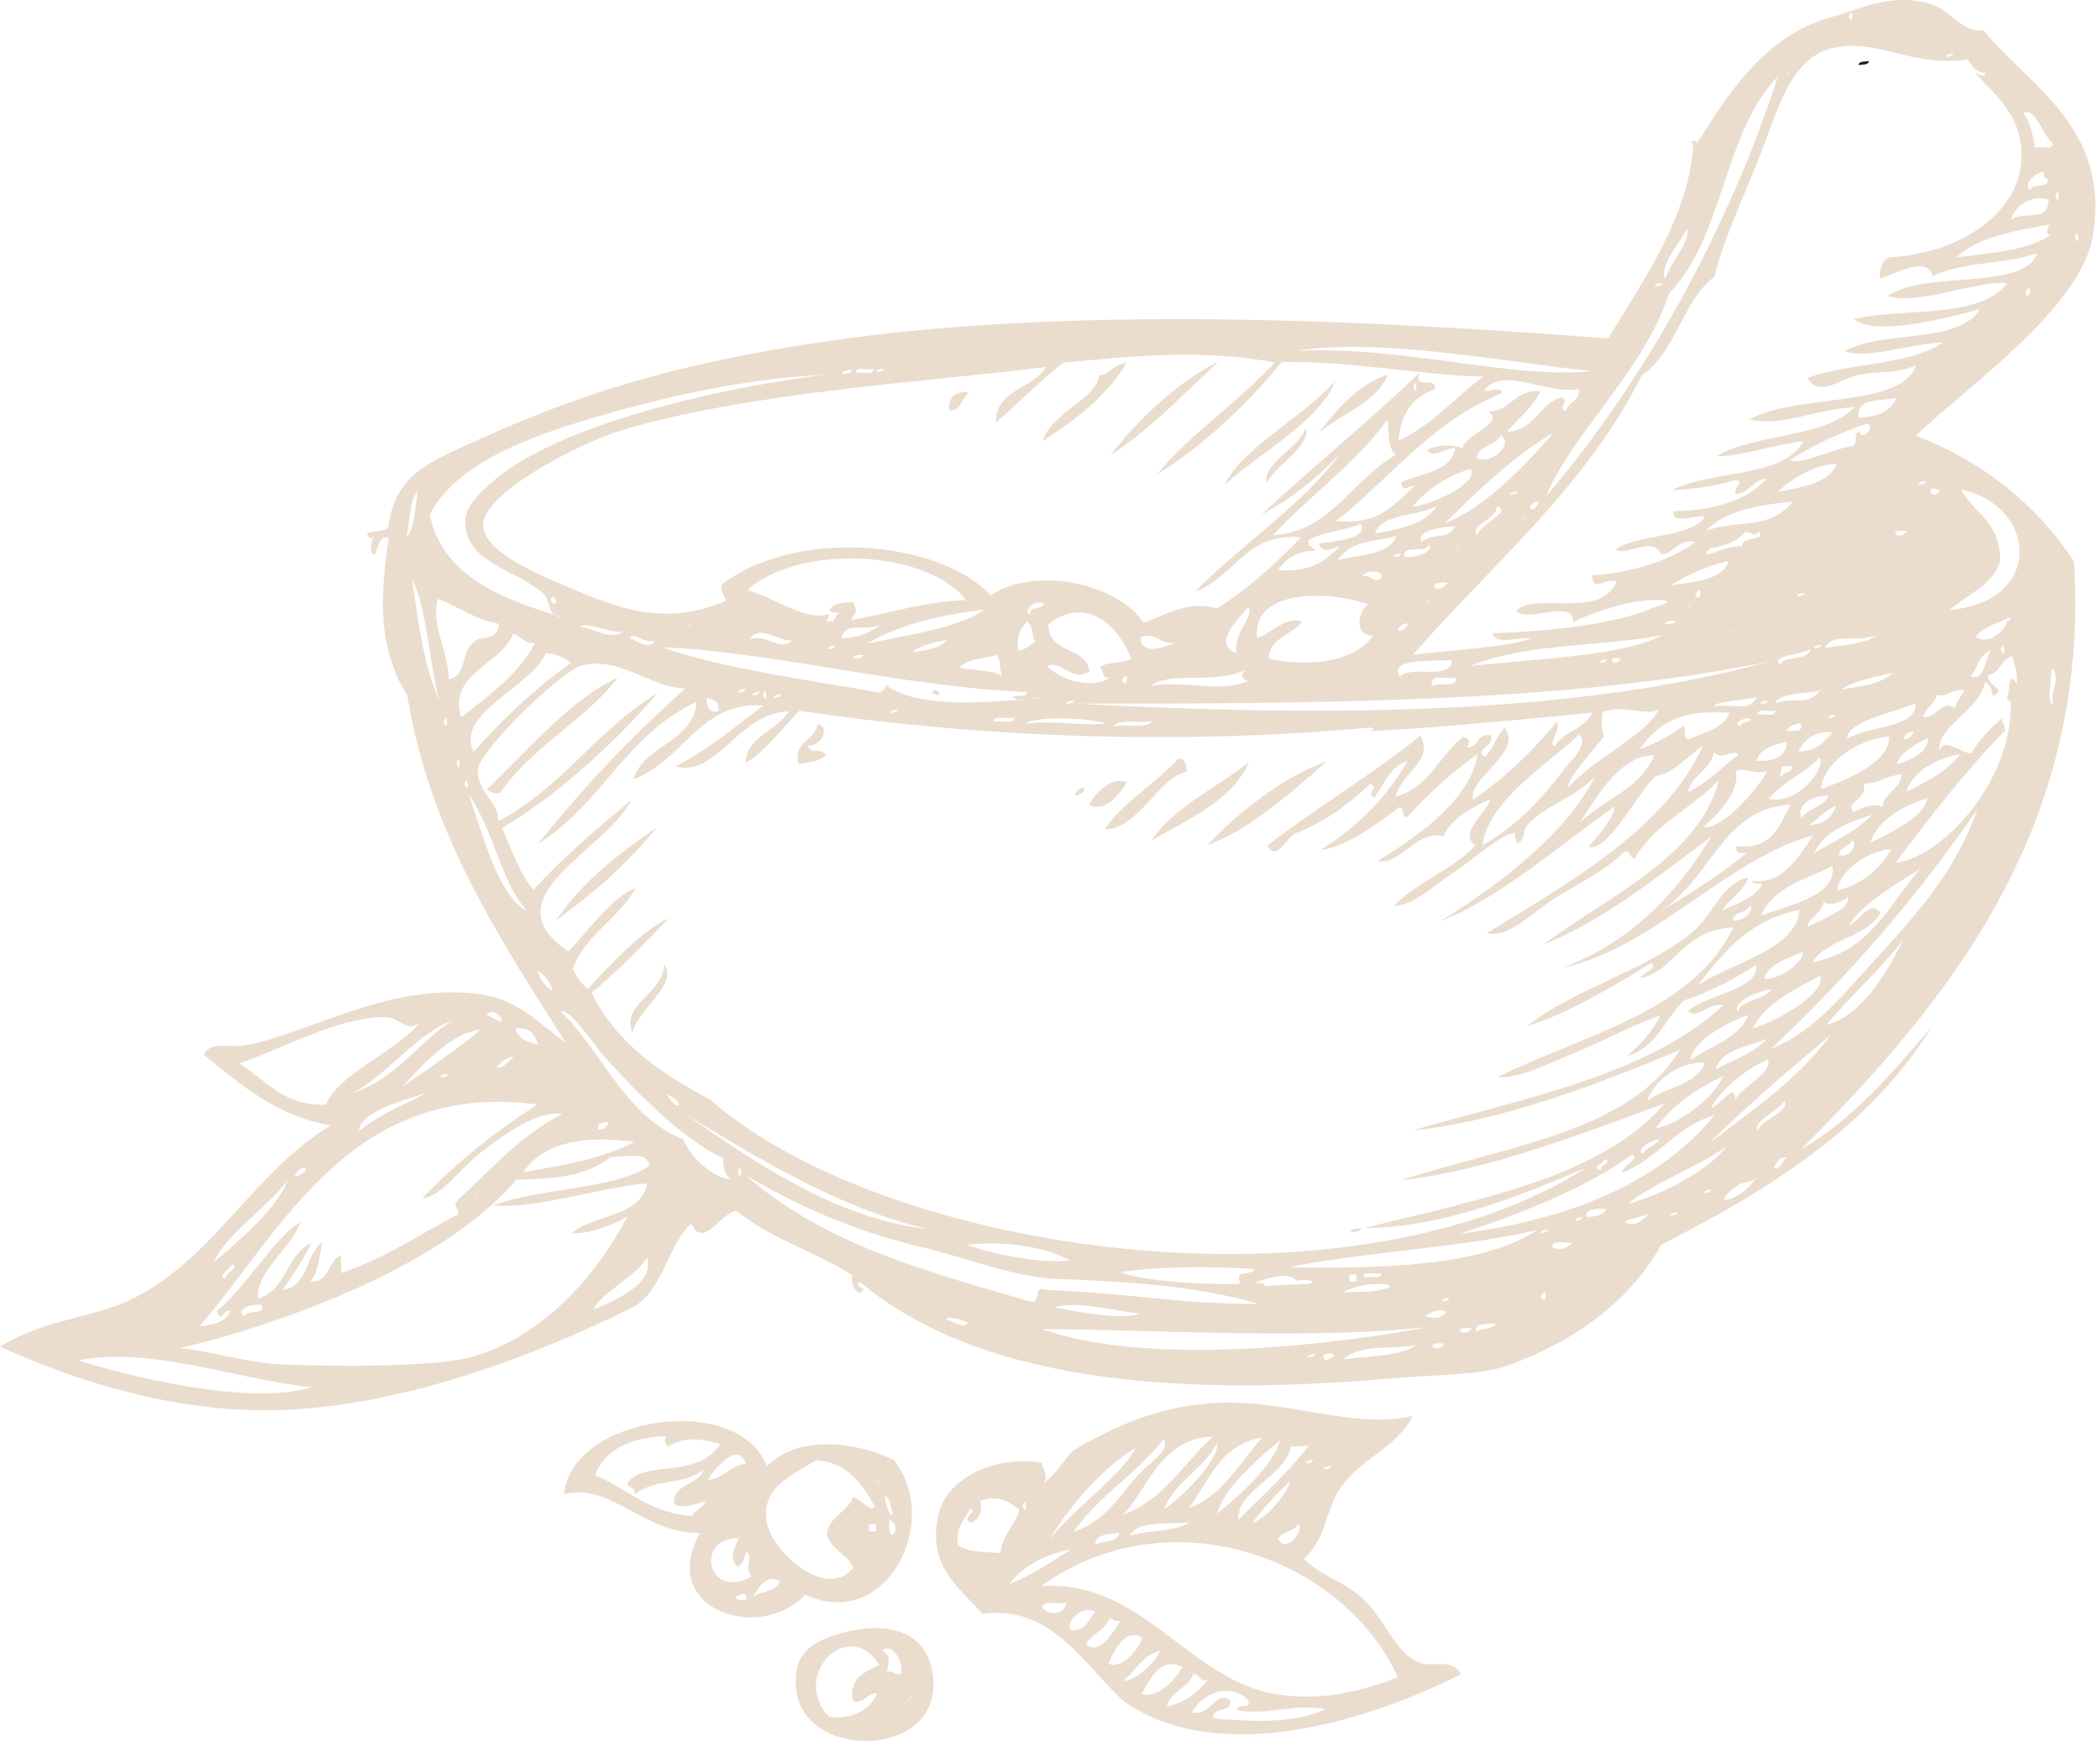 <?xml version="1.0" encoding="UTF-8"?> <svg xmlns="http://www.w3.org/2000/svg" width="119" height="99" viewBox="0 0 119 99" fill="none"> <path fill-rule="evenodd" clip-rule="evenodd" d="M105.316 3.688C105.336 3.453 105.671 3.503 105.904 3.459C105.883 3.695 105.549 3.645 105.316 3.688Z" fill="#2C1C15"></path> <path fill-rule="evenodd" clip-rule="evenodd" d="M113.325 8.072C113.463 8.195 113.237 7.993 113.325 8.072Z" fill="#EADDCE"></path> <path fill-rule="evenodd" clip-rule="evenodd" d="M69.036 20.507C67.059 22.329 65.233 24.291 62.916 25.807C64.487 23.741 66.96 21.48 69.036 20.507Z" fill="#EADDCE"></path> <path fill-rule="evenodd" clip-rule="evenodd" d="M54.948 22.219C54.48 22.493 54.544 23.248 53.804 23.276C53.703 22.489 54.132 22.179 54.948 22.219Z" fill="#EADDCE"></path> <path fill-rule="evenodd" clip-rule="evenodd" d="M78.656 21.216C77.941 22.913 75.932 23.44 74.635 24.615C75.741 23.271 76.792 21.876 78.656 21.216Z" fill="#EADDCE"></path> <path fill-rule="evenodd" clip-rule="evenodd" d="M75.679 21.565C74.795 23.873 71.455 25.603 69.391 27.476C70.437 25.319 73.86 23.66 75.679 21.565Z" fill="#EADDCE"></path> <path fill-rule="evenodd" clip-rule="evenodd" d="M83.557 23.363C83.692 23.485 83.468 23.281 83.557 23.363Z" fill="#EADDCE"></path> <path fill-rule="evenodd" clip-rule="evenodd" d="M71.203 27.783C71.34 27.907 71.115 27.704 71.203 27.783Z" fill="#EADDCE"></path> <path fill-rule="evenodd" clip-rule="evenodd" d="M27.545 44.776C29.856 42.616 32.323 39.599 35.007 38.407C33.108 40.872 30.1 42.333 28.352 44.935C27.94 45.04 27.817 44.825 27.545 44.776Z" fill="#EADDCE"></path> <path fill-rule="evenodd" clip-rule="evenodd" d="M52.823 39.299C52.857 39.045 53.207 39.076 53.22 39.277C53.145 39.572 53.044 39.267 52.823 39.299Z" fill="#EADDCE"></path> <path fill-rule="evenodd" clip-rule="evenodd" d="M46.321 41.028C47.091 41.167 46.535 42.341 45.784 42.252C46.064 42.868 46.365 42.26 46.811 42.799C46.457 43.112 45.884 43.228 45.237 43.277C44.951 41.941 46.215 42.008 46.321 41.028Z" fill="#EADDCE"></path> <path fill-rule="evenodd" clip-rule="evenodd" d="M113.5 39.008C113.637 39.133 113.413 38.931 113.5 39.008Z" fill="#EADDCE"></path> <path fill-rule="evenodd" clip-rule="evenodd" d="M66.784 42.98C67.139 43.011 67.256 43.303 67.223 43.757C65.683 44.008 64.476 47.053 62.596 46.988C63.707 45.393 65.499 44.416 66.784 42.98Z" fill="#EADDCE"></path> <path fill-rule="evenodd" clip-rule="evenodd" d="M70.788 43.176C69.769 45.425 67.352 46.408 65.225 47.652C66.564 45.696 68.929 44.664 70.788 43.176Z" fill="#EADDCE"></path> <path fill-rule="evenodd" clip-rule="evenodd" d="M75.179 43.155C73.228 44.883 70.709 47.088 68.432 47.888C70.196 45.992 72.872 43.931 75.179 43.155Z" fill="#EADDCE"></path> <path fill-rule="evenodd" clip-rule="evenodd" d="M73.396 43.443C73.533 43.567 73.308 43.364 73.396 43.443Z" fill="#EADDCE"></path> <path fill-rule="evenodd" clip-rule="evenodd" d="M63.857 44.328C63.479 44.993 62.637 46.059 61.728 45.633C62.033 44.901 63.049 43.993 63.857 44.328Z" fill="#EADDCE"></path> <path fill-rule="evenodd" clip-rule="evenodd" d="M61.479 44.649C61.404 44.897 61.244 45.071 60.901 45.077C60.976 44.827 61.135 44.656 61.479 44.649Z" fill="#EADDCE"></path> <path fill-rule="evenodd" clip-rule="evenodd" d="M37.236 46.88C35.384 49.109 33.832 50.449 31.515 52.16C32.963 49.989 35.049 48.387 37.236 46.88Z" fill="#EADDCE"></path> <path fill-rule="evenodd" clip-rule="evenodd" d="M37.629 54.645C38.468 55.796 36.153 57.181 35.831 58.531C35.177 56.86 37.607 56.336 37.629 54.645Z" fill="#EADDCE"></path> <path fill-rule="evenodd" clip-rule="evenodd" d="M76.535 69.837C76.553 69.603 76.891 69.652 77.123 69.608C77.1 69.843 76.767 69.795 76.535 69.837Z" fill="#EADDCE"></path> <path fill-rule="evenodd" clip-rule="evenodd" d="M49.165 73.425C49.303 73.548 49.077 73.347 49.165 73.425Z" fill="#EADDCE"></path> <path fill-rule="evenodd" clip-rule="evenodd" d="M41.653 90.577C42.689 91.069 42.357 89.844 41.653 90.577ZM42.648 90.527C43.109 90.183 43.959 90.189 44.2 89.649C43.456 89.115 42.944 90.061 42.648 90.527ZM49.935 88.559C50.072 88.681 49.847 88.48 49.935 88.559ZM48.269 87.247C48.408 87.371 48.184 87.168 48.269 87.247ZM42.587 89.333C42.133 88.843 42.712 88.195 42.317 87.947C42.129 88.223 42.167 88.699 41.76 88.773C41.281 88.32 41.664 87.572 41.879 87.172C39.261 87.152 40.156 90.776 42.587 89.333ZM49.247 86.797C49.379 86.791 49.512 86.784 49.644 86.777C49.637 86.644 49.629 86.511 49.624 86.379C49.491 86.385 49.359 86.392 49.227 86.399C49.233 86.531 49.24 86.664 49.247 86.797ZM50.411 86.139C51.256 86.52 50.229 87.805 50.411 86.139ZM50.589 85.731C50.461 85.383 50.445 84.908 50.141 84.755C50.14 85.131 50.459 86.195 50.589 85.731ZM49.703 83.979C50.336 84.493 49.128 83.4 49.703 83.979ZM48.865 83.223C49.003 83.347 48.777 83.144 48.865 83.223ZM49.573 85.383C48.847 84.084 48.036 82.877 46.245 82.756C44.793 83.671 43.24 84.233 43.421 86.096C43.592 87.845 46.828 90.793 48.351 88.839C48.008 88.027 47.08 87.863 46.856 86.919C47.005 85.913 48.025 85.693 48.348 84.845C48.743 84.916 49.393 85.771 49.573 85.383ZM40.113 83.869C41.077 83.789 41.32 83.056 42.264 82.959C41.801 81.587 40.436 83.327 40.113 83.869ZM33.711 83.595C35.543 84.369 36.819 85.764 39.219 85.909C39.392 85.559 39.859 85.475 39.975 85.072C39.58 85.173 38.523 85.641 38.183 85.164C38.212 84.049 39.597 84.16 39.884 83.28C38.668 84.225 37.239 83.731 35.961 84.677C36.001 84.281 35.673 84.295 35.533 84.1C36.316 82.692 39.535 83.888 40.808 81.835C39.568 81.488 38.749 81.437 37.823 81.988C37.729 81.707 37.567 81.661 37.792 81.391C35.689 81.453 34.287 82.152 33.711 83.595ZM43.468 83.097C45.215 81.271 48.543 81.719 50.637 82.733C53.413 86.16 50.248 92.521 45.635 90.376C43.02 93.147 37.236 91.191 39.668 86.884C36.385 86.884 34.703 84.032 31.969 84.679C32.352 80.295 41.769 78.808 43.468 83.097Z" fill="#EADDCE"></path> <path fill-rule="evenodd" clip-rule="evenodd" d="M67.537 97.048C68.709 97.269 68.823 95.785 69.697 96.339C69.864 97.125 68.668 96.676 68.751 97.384C70.863 97.567 73.256 97.719 75.113 96.863C73.395 96.519 71.557 97.26 70.124 96.915C70.021 96.443 71.037 96.98 70.692 96.289C69.573 95.317 68.1 96.015 67.537 97.048ZM66.123 96.721C67.188 96.48 67.895 95.916 68.441 95.205C67.905 95.377 68.02 94.828 67.624 94.848C67.365 95.691 66.311 95.816 66.123 96.721ZM64.688 95.995C65.651 96.253 66.532 95.249 67.007 94.48C65.711 93.817 65.147 95.284 64.688 95.995ZM63.651 95.248C64.275 95.301 65.381 94.327 65.761 93.545C64.715 93.803 64.373 94.696 63.651 95.248ZM62.804 94.293C63.559 94.579 64.488 93.593 64.724 92.799C63.683 92.252 63.131 93.583 62.804 94.293ZM61.548 93.159C62.241 93.893 63.075 92.535 63.479 91.863C63.207 91.887 63.037 91.792 62.871 91.696C62.644 92.376 61.883 92.575 61.548 93.159ZM60.712 92.403C61.565 92.416 61.697 91.775 62.055 91.337C61.395 90.963 60.299 91.86 60.712 92.403ZM60.432 90.82C60.024 90.96 59.111 90.641 59.048 91.091C59.443 91.58 60.307 91.532 60.432 90.82ZM57.185 89.788C58.48 89.247 59.58 88.531 60.679 87.813C59.125 88.12 57.959 88.776 57.185 89.788ZM58.987 89.895C64.668 89.46 67.305 95.164 72.275 96.008C74.568 96.396 76.856 95.975 79.215 95.056C76.141 88.293 66.28 84.657 58.987 89.895ZM72.427 87.216C72.931 88.104 73.916 86.681 73.581 86.359C73.387 86.817 72.621 86.759 72.427 87.216ZM62.063 87.544C62.485 87.293 63.349 87.437 63.425 86.876C62.823 86.964 62.064 86.912 62.063 87.544ZM67.596 86.464C67.735 86.588 67.509 86.384 67.596 86.464ZM64.032 87.044C65.043 86.689 66.609 86.837 67.388 86.275C66.137 86.411 64.44 86.147 64.032 87.044ZM73.311 84.975C73.52 84.816 71.641 86.247 73.311 84.975ZM57.957 85.356C58.228 86.132 58.149 84.557 57.957 85.356ZM59.939 85.055C60.076 85.179 59.851 84.979 59.939 85.055ZM54.276 87.54C54.804 88.007 55.82 87.933 56.695 88.016C56.795 86.967 57.508 86.471 57.768 85.565C57.143 85.072 56.504 84.675 55.548 85.079C55.691 85.777 55.432 86.113 55.011 86.305C54.388 85.985 55.523 85.66 54.971 85.508C54.677 86.129 54.143 86.533 54.276 87.54ZM70.981 86.291C71.992 86.027 73.228 84.063 73.061 83.991C72.301 84.697 71.595 85.449 70.981 86.291ZM75.411 83.071C75.257 83.124 75.017 83.096 75.023 83.291C75.175 83.239 75.415 83.265 75.411 83.071ZM73.828 83.351C73.964 83.476 73.74 83.271 73.828 83.351ZM74.395 82.723C74.243 82.776 74.003 82.749 74.007 82.943C74.159 82.889 74.4 82.917 74.395 82.723ZM75.589 82.663C75.727 82.787 75.501 82.584 75.589 82.663ZM73.16 81.989C72.732 83.771 70.043 84.471 70.176 86.133C71.535 84.764 72.981 83.475 74.155 81.937C73.823 81.955 73.492 81.972 73.16 81.989ZM68.961 85.796C70.332 84.675 72.179 83.02 72.541 81.619C71.184 82.751 69.327 84.397 68.961 85.796ZM65.952 85.549C67.156 84.719 69.147 82.629 68.957 81.801C68.197 83.268 66.576 83.959 65.952 85.549ZM59.452 87.276C60.867 85.451 63.491 83.705 64.377 82.035C62.32 83.281 60.403 85.661 59.452 87.276ZM67.348 85.48C69.388 84.724 70.215 82.875 71.536 81.472C69.1 81.868 68.536 83.953 67.348 85.48ZM63.575 85.871C65.987 85.008 67.044 82.925 68.739 81.415C65.6 81.493 64.905 84.791 63.575 85.871ZM60.827 86.808C62.625 86.244 63.408 84.791 64.459 83.628C65.156 82.856 66.332 82.208 65.949 81.556C64.436 83.483 62.247 84.797 60.827 86.808ZM73.517 81.172C73.653 81.295 73.429 81.092 73.517 81.172ZM59.092 84.1C59.796 83.597 60.217 82.837 60.792 82.217C63.78 80.461 66.713 79.292 70.637 79.521C73.825 79.708 77.228 80.933 80.059 80.239C79.137 82.097 76.981 82.696 75.879 84.445C75.099 85.685 75.096 87.317 73.881 88.339C74.88 89.34 76.043 89.551 77.189 90.567C78.469 91.704 78.963 93.556 80.369 94.2C81.164 94.563 82.184 93.892 82.799 94.876C77.605 97.508 69.129 100.183 63.712 96.444C61.465 94.428 59.607 90.913 55.673 91.461C54.267 89.887 52.512 88.709 53.187 85.799C53.687 83.655 56.643 82.437 59.032 82.907C59.116 83.368 59.463 83.711 59.092 84.1Z" fill="#EADDCE"></path> <path fill-rule="evenodd" clip-rule="evenodd" d="M51.156 96.883C51.293 97.007 51.069 96.803 51.156 96.883ZM51.523 96.265C52.101 95.689 51.012 96.897 51.523 96.265ZM51.692 95.657C51.829 95.78 51.605 95.579 51.692 95.657ZM50.248 94.732C50.623 94.668 50.7 94.935 51.055 94.891C51.236 93.98 50.429 93.075 49.989 93.549C50.496 93.801 50.376 94.216 50.248 94.732ZM46.985 97.293C48.213 97.477 49.256 96.969 49.712 95.956C49.079 95.956 49.073 96.52 48.339 96.428C48.065 95.041 49.044 94.783 49.829 94.353C48.055 91.549 44.747 95.015 46.985 97.293ZM48.135 92.444C50.195 91.975 52.435 92.331 52.847 94.8C53.669 99.709 45.384 99.913 45.1 95.593C44.992 93.919 45.655 93.009 48.135 92.444Z" fill="#EADDCE"></path> <path fill-rule="evenodd" clip-rule="evenodd" d="M75.107 77.097C76.431 76.644 74.48 76.499 75.107 77.097ZM74.489 76.729C74.336 76.781 74.096 76.756 74.101 76.951C74.253 76.896 74.493 76.924 74.489 76.729ZM72.509 77.032C72.644 77.155 72.42 76.951 72.509 77.032ZM81.848 76.156C81.44 76.785 80.56 75.991 81.848 76.156ZM76.103 77.047C77.552 76.836 79.289 76.884 80.255 76.236C78.617 76.516 77.212 76.111 76.103 77.047ZM83.4 75.277C82.993 75.909 82.112 75.113 83.4 75.277ZM83.609 75.467C83.949 75.268 84.6 75.349 84.784 75.008C84.256 75.039 83.605 74.957 83.609 75.467ZM80.184 74.843C80.321 74.967 80.096 74.764 80.184 74.843ZM79.187 74.893C79.324 75.017 79.1 74.813 79.187 74.893ZM78.391 74.935C78.528 75.057 78.304 74.853 78.391 74.935ZM80.771 74.612C81.275 74.728 81.599 74.768 81.955 74.352C81.732 74.135 81.033 74.327 80.771 74.612ZM59.044 75.32C64.336 77.224 73.66 76.557 81 75.201C74.159 75.943 65.519 75.357 59.044 75.32ZM58.447 75.349C58.584 75.472 58.36 75.271 58.447 75.349ZM87.301 73.483C87.757 72.681 87.625 74.128 87.301 73.483ZM82.113 73.548C81.963 73.599 81.721 73.572 81.727 73.767C81.879 73.715 82.119 73.741 82.113 73.548ZM76.747 74.019C76.884 74.143 76.66 73.94 76.747 74.019ZM54.833 74.933C54.572 74.847 53.616 74.491 53.628 74.795C53.951 74.812 54.688 75.411 54.833 74.933ZM4.432 77.096C7.408 78.028 14.137 79.688 17.684 78.617C13.397 78.193 8.589 76.281 4.432 77.096ZM75.712 73.273C75.849 73.397 75.623 73.193 75.712 73.273ZM64.591 74.437C63.124 74.305 61.077 73.703 59.781 74.084C61.407 74.452 63.837 74.8 64.591 74.437ZM77.903 73.161C80.157 72.8 77.323 72.449 76.109 73.255C77.035 73.16 77.292 73.261 77.903 73.161ZM78.459 72.333C78.596 72.459 78.371 72.256 78.459 72.333ZM78.249 72.147C77.965 72.271 77.209 71.965 77.264 72.395C77.548 72.272 78.304 72.576 78.249 72.147ZM76.477 72.636C76.611 72.629 76.743 72.621 76.875 72.615C76.868 72.483 76.861 72.349 76.855 72.216C76.723 72.223 76.591 72.229 76.457 72.239C76.464 72.369 76.471 72.501 76.477 72.636ZM71.697 72.88C72.363 72.844 73.027 72.811 73.689 72.776C74.848 72.825 74.361 72.385 73.48 72.588C73.085 72.047 71.773 72.432 71.091 72.709C71.325 72.728 71.653 72.647 71.697 72.88ZM9.936 75.42C10.073 75.543 9.848 75.34 9.936 75.42ZM71.26 72.103C71.396 72.225 71.172 72.023 71.26 72.103ZM63.473 72.099C64.752 72.576 67.872 72.836 70.293 72.749C69.879 71.867 70.992 72.368 71.049 71.912C68.236 71.748 65.435 71.793 63.473 72.099ZM89.748 70.563C89.885 70.687 89.66 70.484 89.748 70.563ZM89.141 70.396C88.796 70.527 87.959 70.213 87.956 70.655C88.283 70.967 88.889 70.692 89.141 70.396ZM13.887 74.617C13.948 74.167 14.983 74.593 14.853 73.971C14.251 73.824 13.235 74.257 13.887 74.617ZM15.649 73.931C16.388 73.512 14.625 74.508 15.649 73.931ZM13.261 74.051C13.397 74.175 13.172 73.973 13.261 74.051ZM87.708 69.668C87.555 69.721 87.313 69.695 87.317 69.888C87.471 69.836 87.711 69.864 87.708 69.668ZM73.041 71.812C77.851 71.913 84.067 71.809 87.109 69.7C83.155 70.668 77.317 70.955 73.041 71.812ZM94.079 69.344C94.216 69.468 93.991 69.267 94.079 69.344ZM88.304 69.639C88.441 69.763 88.216 69.56 88.304 69.639ZM88.891 69.409C89.028 69.533 88.804 69.329 88.891 69.409ZM95.044 68.697C94.892 68.749 94.652 68.721 94.656 68.916C94.809 68.864 95.049 68.888 95.044 68.697ZM92.077 69.248C92.535 69.639 93.144 69.096 93.451 68.779C92.869 69.023 92.245 69.096 92.077 69.248ZM89.668 68.971C89.515 69.023 89.275 68.995 89.28 69.189C89.432 69.137 89.671 69.161 89.668 68.971ZM94.239 68.54C94.375 68.663 94.149 68.46 94.239 68.54ZM89.867 68.96C90.441 68.973 90.876 68.859 91.043 68.501C90.513 68.531 89.864 68.449 89.867 68.96ZM60.645 71.443C58.997 70.532 56.548 70.336 54.809 70.544C56.367 71.133 59.039 71.607 60.645 71.443ZM33.633 74.216C34.965 73.643 37.081 72.771 36.677 71.265C35.976 72.407 33.937 73.347 33.633 74.216ZM95.621 68.269C96.573 67.652 94.993 68.676 95.621 68.269ZM91.837 68.461C91.975 68.585 91.751 68.383 91.837 68.461ZM96.208 68.039C96.345 68.163 96.121 67.959 96.208 68.039ZM52.987 70.037C53.123 70.16 52.899 69.956 52.987 70.037ZM96.975 67.401C96.823 67.453 96.583 67.427 96.585 67.62C96.74 67.568 96.98 67.596 96.975 67.401ZM12.781 72.48C12.708 72.131 13.688 71.815 13.14 71.663C13.045 71.857 12.279 72.368 12.781 72.48ZM11.547 71.744C11.684 71.868 11.459 71.664 11.547 71.744ZM98.557 67.121C96.448 68.604 98.839 68.051 99.533 66.672C99.324 67.048 98.788 66.957 98.557 67.121ZM99.932 66.653C100.068 66.775 99.844 66.572 99.932 66.653ZM36.387 69.483C36.983 68.517 35.433 71.029 36.387 69.483ZM100.508 66.223C101.011 66.232 100.969 65.753 101.275 65.587C100.775 65.576 100.667 65.924 100.508 66.223ZM101.472 65.576C101.611 65.699 101.387 65.495 101.472 65.576ZM99.88 65.657C100.017 65.779 99.793 65.576 99.88 65.657ZM100.268 65.437C100.407 65.56 100.181 65.359 100.268 65.437ZM90.732 66.321C90.609 66.04 91.483 65.796 90.9 65.715C90.933 65.916 90.061 66.16 90.732 66.321ZM92.225 68.24C94.479 67.616 96.959 66.184 97.849 64.961C96.127 66.191 93.863 66.933 92.225 68.24ZM98.436 64.731C98.573 64.856 98.349 64.653 98.436 64.731ZM93.08 65.401C93.285 65.019 93.829 64.94 94.036 64.555C93.557 64.584 92.659 65.192 93.08 65.401ZM99.015 64.303C99.151 64.427 98.925 64.223 99.015 64.303ZM26.916 67.769C27.495 67.193 26.405 68.4 26.916 67.769ZM58.367 73.756C59.1 73.912 58.408 72.779 59.332 73.108C63.781 73.256 67.069 73.939 71.351 73.895C67.711 72.857 63.877 72.632 59.899 72.48C57.488 72.388 54.895 71.313 52.22 70.675C48.064 69.68 44.995 68.207 42.229 66.589C46.669 70.456 52.087 71.944 58.367 73.756ZM41.821 66.409C42.092 67.185 42.012 65.612 41.821 66.409ZM82.729 69.923C89.1 69.092 94.06 66.985 97.16 63.199C94.928 63.843 93.984 65.651 91.936 66.459C91.915 66.043 92.983 65.656 92.483 65.433C89.815 67.404 85.795 68.913 82.729 69.923ZM38.017 66.205C38.121 65.625 37.704 67.971 38.017 66.205ZM12.133 71.512C13.671 70.241 15.724 68.427 16.292 66.909C15.087 68.481 12.737 70.031 12.133 71.512ZM99.601 64.073C99.859 63.415 101.471 62.984 101.113 62.399C100.763 62.975 99.301 63.543 99.601 64.073ZM34.592 65.58C33.273 66.644 31.388 66.833 29.265 66.851C25.051 71.815 15.796 75.091 10.185 76.405C11.987 76.557 13.859 77.219 15.821 77.316C19.123 77.477 24.396 77.444 26.387 76.979C30.821 75.939 33.951 72.019 35.561 68.927C34.848 69.425 33.111 70 32.415 69.883C33.657 68.791 36.339 68.995 36.664 67.072C34.115 67.257 30.389 68.543 27.943 68.313C30.627 67.305 34.743 67.428 36.812 66.067C36.687 65.223 35.491 65.565 34.592 65.58ZM16.68 66.691C17.891 66.393 17.129 65.708 16.68 66.691ZM17.636 65.844C17.771 65.968 17.547 65.765 17.636 65.844ZM29.644 66.432C31.951 66.045 34.237 65.641 35.945 64.713C33.423 64.368 30.881 64.613 29.644 66.432ZM93.805 63.968C95.567 63.532 97.239 62.004 97.647 60.979C96.091 61.723 94.741 62.66 93.805 63.968ZM33.913 64.019C34.256 64.009 34.416 63.839 34.489 63.589C34.179 63.625 33.799 63.599 33.913 64.019ZM98.316 62.341C98.756 61.535 100.439 60.847 100.195 60.049C98.815 60.579 97.323 62.013 96.941 62.811C97.683 62.493 98.339 61.273 98.316 62.341ZM93.327 62.395C94.352 61.611 96.145 61.52 96.611 60.231C94.903 60.159 93.656 61.457 93.327 62.395ZM52.568 69.659C47.304 68.404 42.605 65.404 38.861 63.167C42.808 65.881 47.349 69.055 52.568 69.659ZM96.844 64.812C99.296 62.911 101.912 61.157 103.719 58.673C101.421 60.587 98.591 63.032 96.844 64.812ZM97.228 60.6C98.232 60.049 99.437 59.683 100.133 58.855C99.071 59.351 97.552 59.437 97.228 60.6ZM37.805 62.024C38.948 62.516 38.385 63.139 37.805 62.024ZM14.635 73.583C16.285 73.109 16.196 71.067 17.668 70.435C17.176 71.383 16.608 72.261 16.008 73.113C17.496 72.876 17.299 71.112 18.267 70.403C18.096 71.2 18.036 72.096 17.581 72.635C18.753 72.68 18.527 71.461 19.303 71.149C19.32 71.481 19.336 71.813 19.353 72.145C22.067 71.193 23.839 69.905 25.972 68.813C25.961 68.271 25.619 68.431 25.932 68.016C27.817 66.301 29.46 64.364 31.872 63.123C30.457 62.917 28.603 64.26 27.193 65.359C25.965 66.315 25.119 67.739 23.931 67.92C25.827 65.896 28.037 64.159 30.447 62.597C19.899 61.208 15.993 69.732 11.32 75.151C12.179 75.1 12.843 74.879 13.072 74.263C12.508 74.253 12.613 75.071 12.275 74.303C14.029 72.901 15.448 70.213 17.011 69.268C16.485 70.825 14.468 72.04 14.635 73.583ZM20.341 64.108C21.432 63.193 22.897 62.617 24.224 61.915C22.771 62.38 20.395 63.015 20.341 64.108ZM28.195 61.512C28.333 61.637 28.108 61.435 28.195 61.512ZM95.804 60.075C96.929 59.253 98.544 58.876 99.068 57.512C97.724 58.011 95.867 59.049 95.804 60.075ZM25.367 60.857C25.215 60.909 24.975 60.883 24.979 61.079C25.131 61.024 25.372 61.051 25.367 60.857ZM30.147 60.615C30.284 60.739 30.059 60.536 30.147 60.615ZM28.144 60.516C28.652 60.469 28.824 60.116 29.111 59.869C28.613 59.816 27.723 60.951 28.144 60.516ZM98.46 57.344C98.739 56.583 100.011 56.717 100.391 56.048C99.568 56.196 98.125 56.779 98.46 57.344ZM99.308 58.299C100.876 57.797 103.477 56.261 103.148 55.308C101.636 56.096 100.071 56.835 99.308 58.299ZM27.885 59.332C28.836 58.716 27.256 59.741 27.885 59.332ZM30.475 59.201C30.319 58.603 29.98 58.207 29.228 58.265C29.324 58.931 29.935 59.027 30.475 59.201ZM22.809 61.589C24.312 60.539 25.845 59.516 27.239 58.367C25.604 58.432 23.563 60.733 22.809 61.589ZM20.031 61.928C22.495 61.113 23.643 59.112 25.615 57.852C23.703 58.508 22.075 60.787 20.031 61.928ZM99.961 55.469C101.1 55.565 102.536 54.06 102.081 53.965C101.272 54.373 100.24 54.581 99.961 55.469ZM103.489 58.087C105.568 57.561 107.071 54.865 107.836 53.271C106.523 55 104.863 56.413 103.489 58.087ZM28.412 57.908C28.537 57.46 27.636 57.124 27.595 57.549C27.895 57.64 28.112 57.821 28.412 57.908ZM21.811 57.644C19.101 57.637 15.907 59.497 13.557 60.261C15.051 61.203 16.056 62.684 18.468 62.607C19.197 60.827 22.345 59.672 23.821 57.943C23.053 58.567 22.651 57.649 21.811 57.644ZM38.733 64.572C39.147 65.731 40.607 66.84 41.443 66.829C41.087 66.663 40.972 66.229 40.985 65.655C38.621 64.488 36.403 62.216 34.517 60.193C33.691 59.309 32.263 57.032 31.777 57.337C34.192 59.643 35.405 63.277 38.733 64.572ZM27.188 57.371C27.324 57.495 27.099 57.292 27.188 57.371ZM103.227 52.908C103.363 53.032 103.139 52.828 103.227 52.908ZM31.339 56.561C31.476 56.685 31.251 56.483 31.339 56.561ZM111.14 51.507C111.277 51.631 111.052 51.428 111.14 51.507ZM96.188 55.861C98.092 54.54 101.812 53.847 101.96 51.575C99.079 52.14 97.644 54.009 96.188 55.861ZM31.319 56.164C31.168 55.629 30.876 55.252 30.461 55.009C30.612 55.545 30.904 55.923 31.319 56.164ZM98.197 52.165C98.832 52.281 99.489 51.453 99.152 51.317C99.017 51.767 98.229 51.624 98.197 52.165ZM103.335 51.104C103.261 51.801 102.527 51.895 102.409 52.549C103.172 52.096 104.92 51.532 104.717 50.836C104.403 51.107 103.663 51.407 103.335 51.104ZM104.799 52.429C105.413 52.16 105.98 50.932 106.56 51.74C105.795 53.139 103.533 53.187 102.709 54.531C106.027 53.919 107.033 51.217 108.829 49.228C107.631 49.989 105.399 51.277 104.799 52.429ZM99.78 51.885C101.385 51.308 104.133 50.755 103.831 49.084C102.376 49.861 100.603 50.164 99.78 51.885ZM109.207 48.812C109.344 48.936 109.12 48.732 109.207 48.812ZM104.1 50.469C105.588 50.1 106.519 49.233 107.175 48.116C105.579 48.259 104.163 49.571 104.1 50.469ZM104.197 48.467C104.871 48.677 105.297 47.712 104.955 47.629C104.792 47.991 104.237 47.995 104.197 48.467ZM100.364 59.441C102.815 58.42 104.235 56.596 106.104 54.559C108.94 51.469 110.821 49.289 112.052 45.872C108.443 51.075 104.873 55.168 100.364 59.441ZM102.795 48.339C103.955 47.675 105.212 47.101 106.079 46.175C104.684 46.625 103.355 47.136 102.795 48.339ZM102.515 46.755C103.409 46.741 103.8 46.271 104.056 45.679C103.393 45.903 103.045 46.412 102.515 46.755ZM105.96 47.777C107.447 47.027 109.06 46.252 109.223 45.216C107.768 45.739 106.467 46.401 105.96 47.777ZM93.785 51.792C95.665 50.765 97.401 49.609 99 48.331C98.687 48.328 98.311 48.392 98.383 47.963C100.387 48.12 100.743 46.988 101.459 45.611C97.464 45.787 96.872 50.213 93.785 51.792ZM102.096 46.377C102.429 45.793 103.344 45.732 103.628 45.101C102.745 45.052 101.74 45.591 102.096 46.377ZM103.827 45.092C103.963 45.215 103.74 45.012 103.827 45.092ZM95.055 45.337C96.005 44.72 94.427 45.747 95.055 45.337ZM105.588 44.403C105.943 45.303 104.405 45.473 105.073 46.027C105.437 45.764 106.321 45.469 106.655 45.747C106.772 44.903 107.675 44.769 107.759 43.892C106.897 43.937 106.519 44.42 105.588 44.403ZM84.66 45.065C84.796 45.191 84.571 44.989 84.66 45.065ZM100.979 44.039C100.98 43.66 101.629 43.865 101.545 43.409C101.347 43.421 101.147 43.431 100.948 43.44C101.043 43.78 100.679 43.965 100.979 44.039ZM96.531 46.861C97.484 47.065 99.445 44.949 100.161 43.68C99.452 43.96 98.569 43.363 98.369 43.771C98.596 44.803 97.377 46.165 96.531 46.861ZM108.009 44.88C109.205 44.312 110.347 43.699 111.093 42.727C109.617 43.04 108.469 43.648 108.009 44.88ZM100.243 45.273C101.848 45.652 103.472 43.564 103.117 42.931C102.303 43.841 100.981 44.295 100.243 45.273ZM95.631 44.908C96.773 44.356 97.561 43.484 98.517 42.767C98.219 42.415 97.567 43.127 97.113 42.639C96.92 43.665 95.861 43.913 95.631 44.908ZM89.529 46.616C90.884 45.307 92.999 44.685 93.728 42.809C91.717 42.771 90.263 45.537 89.529 46.616ZM107.528 43.307C107.901 43.165 109.223 42.837 109.251 41.821C108.576 42.104 107.396 42.924 107.528 43.307ZM94.724 42.76C95.675 42.141 94.096 43.167 94.724 42.76ZM103.209 44.724C104.789 44.123 107.105 43.177 107.049 41.733C105.044 41.949 103.257 43.371 103.209 44.724ZM99.535 43.113C100.589 43.18 101.208 42.851 101.276 42.027C100.509 42.221 99.737 42.409 99.535 43.113ZM107.857 41.892C108.2 41.885 108.36 41.713 108.435 41.464C108.091 41.469 107.932 41.643 107.857 41.892ZM101.904 42.595C102.945 42.585 103.384 42.032 103.844 41.497C102.721 41.433 102.249 41.956 101.904 42.595ZM98.676 41.959C101.028 41.364 96.004 42.637 98.676 41.959ZM104.043 41.487C104.18 41.609 103.955 41.407 104.043 41.487ZM29.889 51.645C28.388 50.036 28.019 47.141 26.56 45.024C27.391 47.4 28.267 50.844 29.889 51.645ZM115.971 40.481C116.107 40.605 115.883 40.401 115.971 40.481ZM101.245 41.431C101.596 41.365 102.252 41.579 102.02 40.992C101.652 41.037 101.363 41.156 101.245 41.431ZM84.004 47.895C85.892 46.881 87.391 45.24 88.581 43.669C89.047 43.056 90.073 42.181 89.476 41.628C87.907 43.16 84.36 45.295 84.004 47.895ZM104.201 40.68C104.339 40.803 104.115 40.601 104.201 40.68ZM103.992 40.492C103.841 40.544 103.6 40.516 103.604 40.712C103.757 40.657 103.997 40.685 103.992 40.492ZM98.636 41.163C98.623 40.833 99.183 41.024 99.212 40.735C98.797 40.584 98.132 41.104 98.636 41.163ZM90.064 41.399C90.2 41.521 89.975 41.319 90.064 41.399ZM26.329 44.437C26.6 45.215 26.52 43.64 26.329 44.437ZM104.661 41.855C106.149 41.068 108.619 41.248 108.552 39.86C107.249 40.395 104.743 40.849 104.661 41.855ZM101.592 40.413C101.729 40.539 101.505 40.333 101.592 40.413ZM100.587 40.264C100.303 40.388 99.545 40.084 99.601 40.515C99.885 40.391 100.643 40.696 100.587 40.264ZM92.912 42.452C93.885 42.129 94.68 41.643 95.439 41.125C95.489 41.423 95.405 41.864 95.68 41.912C96.544 41.489 97.669 41.303 97.999 40.396C95.272 40.225 94.044 40.888 92.912 42.452ZM26.1 43.849C26.237 43.975 26.012 43.771 26.1 43.849ZM109.727 39.4C109.644 39.959 109.075 40.076 108.991 40.637C109.816 40.699 110.029 39.579 110.763 40.148C110.859 39.727 111.149 39.48 111.309 39.12C110.564 39.017 110.472 39.504 109.727 39.4ZM100.156 39.688C100.007 39.74 99.767 39.715 99.769 39.907C99.921 39.855 100.163 39.881 100.156 39.688ZM90.879 41.756C90.201 42.604 88.951 43.937 88.831 44.657C90.369 42.941 93.353 41.615 93.995 40.201C93.361 40.625 91.855 39.877 90.808 40.363C90.74 41.161 90.731 40.969 90.879 41.756ZM97.181 40.037C98.421 39.86 99.109 40.361 99.551 39.519C98.863 39.664 97.036 39.771 97.181 40.037ZM100.567 39.867C101.701 39.437 102.436 40.057 103.124 39.139C102.253 39.364 100.947 39.196 100.567 39.867ZM25.871 43.265C26.141 44.039 26.061 42.465 25.871 43.265ZM103.921 39.099C104.059 39.22 103.833 39.019 103.921 39.099ZM65.279 40.863C64.616 41.021 63.416 40.699 63.1 41.171C63.763 41.011 64.961 41.333 65.279 40.863ZM116.339 39.864C116.152 39.176 116.865 38.328 116.237 37.872C116.293 38.295 115.939 39.973 116.339 39.864ZM62.691 40.995C61.683 40.673 58.563 40.56 58.101 41.028C59.84 40.783 61.009 41.171 62.691 40.995ZM104.32 39.076C105.177 38.931 106.531 38.839 107.265 38.128C106.183 38.355 105.108 38.588 104.32 39.076ZM57.483 40.657C57.137 40.793 56.3 40.479 56.299 40.919C56.643 40.787 57.48 41.101 57.483 40.657ZM54.893 40.789C55.031 40.915 54.807 40.712 54.893 40.789ZM107.415 48.901C110.255 48.523 114.209 43.972 113.928 39.587C113.935 39.699 113.779 39.821 113.729 39.596C113.919 39.1 113.771 37.935 114.287 38.769C114.339 38.081 114.151 37.659 114.007 37.188C113.359 37.361 113.381 38.144 112.664 38.253C112.595 38.919 113.827 39.06 112.924 39.437C112.877 39.069 112.759 38.777 112.485 38.66C112.136 40.312 109.756 41.136 109.888 42.587C110.147 41.709 111.091 42.669 111.691 42.696C112.193 41.881 112.841 41.2 113.58 40.603C113.269 41.015 113.612 40.855 113.621 41.399C111.353 43.721 109.365 46.293 107.415 48.901ZM116.397 37.065C116.533 37.189 116.308 36.987 116.397 37.065ZM114.207 37.177C114.343 37.301 114.117 37.097 114.207 37.177ZM60.827 39.692C60.676 39.743 60.435 39.715 60.439 39.909C60.591 39.859 60.832 39.883 60.827 39.692ZM50.871 40.197C50.719 40.249 50.479 40.22 50.483 40.416C50.635 40.364 50.875 40.388 50.871 40.197ZM111.667 38.304C112.347 38.731 112.52 37.391 112.793 36.849C111.997 37.279 112.097 37.903 111.667 38.304ZM61.037 39.88C73.141 40.516 88.369 40.792 100.245 37.489C89.193 39.775 75.656 39.883 61.037 39.88ZM81.149 38.857C81.949 38.657 82.547 38.999 82.523 38.388C82.077 38.555 80.949 38.107 81.149 38.857ZM80.143 38.709C80.281 38.831 80.056 38.629 80.143 38.709ZM113.388 36.821C113.659 37.595 113.58 36.02 113.388 36.821ZM107.793 36.704C107.929 36.827 107.705 36.625 107.793 36.704ZM100.853 37.657C101.189 37.137 102.471 37.469 102.605 36.768C102.209 37.115 100.329 37.107 100.853 37.657ZM91.851 37.315C91.648 37.932 90.785 37.153 91.851 37.315ZM91.056 37.355C90.904 37.408 90.661 37.381 90.667 37.575C90.819 37.521 91.06 37.549 91.056 37.355ZM73.94 38.424C74.076 38.549 73.852 38.344 73.94 38.424ZM25.152 40.904C25.423 41.679 25.344 40.104 25.152 40.904ZM103.193 36.54C103.04 36.592 102.8 36.563 102.804 36.757C102.957 36.707 103.196 36.733 103.193 36.54ZM92.449 37.283C92.587 37.408 92.361 37.204 92.449 37.283ZM73.531 38.245C73.669 38.369 73.444 38.165 73.531 38.245ZM40.873 39.905C41.011 40.029 40.785 39.827 40.873 39.905ZM79.327 38.352C79.909 37.672 82.277 38.608 82.272 37.401C81.183 37.497 78.636 37.277 79.327 38.352ZM65.177 38.871C67.129 38.536 69.103 39.288 70.753 38.587C70.335 38.495 70.316 38.296 70.524 37.999C68.608 38.811 66.517 37.999 65.177 38.871ZM63.564 38.553C64.02 37.751 63.889 39.199 63.564 38.553ZM44.239 39.335C44.085 39.388 43.847 39.361 43.851 39.555C44.003 39.503 44.243 39.529 44.239 39.335ZM40.695 40.316C40.836 39.667 40.356 39.707 40.056 39.548C40.027 40.072 40.172 40.401 40.695 40.316ZM103.401 36.727C104.444 36.528 105.711 36.533 106.359 35.979C105.181 36.479 103.925 35.779 103.401 36.727ZM43.243 39.385C43.513 40.161 43.433 38.588 43.243 39.385ZM43.035 39.197C42.881 39.249 42.641 39.223 42.645 39.417C42.797 39.364 43.037 39.391 43.035 39.197ZM116.515 35.461C116.652 35.585 116.427 35.383 116.515 35.461ZM58.368 38.417C58.504 38.541 58.279 38.337 58.368 38.417ZM42.227 39.039C42.075 39.091 41.835 39.064 41.839 39.259C41.991 39.205 42.232 39.232 42.227 39.039ZM24.913 40.119C24.987 39.313 24.804 41.305 24.913 40.119ZM108.34 35.679C108.477 35.803 108.252 35.6 108.34 35.679ZM107.741 35.708C107.879 35.831 107.655 35.629 107.741 35.708ZM111.955 36.095C112.789 36.643 113.768 35.512 113.705 35.207C113.827 35.188 113.94 35.164 113.895 34.996C113.203 35.32 112.367 35.515 111.955 36.095ZM83.289 37.749C86.733 37.343 91.921 37.22 94.181 35.999C90.401 36.699 86.576 36.419 83.289 37.749ZM109.116 35.239C109.253 35.364 109.028 35.16 109.116 35.239ZM98.164 35.796C98.741 35.221 97.651 36.429 98.164 35.796ZM87.211 36.353C87.349 36.477 87.124 36.273 87.211 36.353ZM110.091 34.791C110.229 34.913 110.004 34.712 110.091 34.791ZM95.753 35.52C95.889 35.643 95.665 35.44 95.753 35.52ZM108.289 34.683C109.059 34.437 105.313 35.627 108.289 34.683ZM94.936 35.16C94.704 35.204 94.371 35.156 94.351 35.391C94.581 35.348 94.917 35.396 94.936 35.16ZM93.751 35.421C93.889 35.545 93.664 35.343 93.751 35.421ZM54.344 37.824C55.101 38.036 56.157 37.92 56.764 38.299C56.592 37.536 56.728 37.591 56.504 37.115C55.868 37.333 55.012 37.243 54.344 37.824ZM109.076 34.443C109.212 34.567 108.988 34.364 109.076 34.443ZM48.916 37.103C48.684 37.145 48.349 37.096 48.329 37.329C48.563 37.289 48.896 37.336 48.916 37.103ZM79.195 35.761C79.537 35.756 79.697 35.583 79.772 35.332C79.429 35.339 79.269 35.511 79.195 35.761ZM66.649 36.399C65.684 36.628 65.68 35.789 64.637 36.101C64.64 37.201 65.968 36.685 66.649 36.399ZM77.487 41.437C77.7 41.436 77.988 41.319 77.676 41.229C67.172 42.197 56.093 41.875 45.284 40.281C44.196 41.444 43.124 42.812 42.24 43.231C42.371 41.637 44.063 41.457 44.688 40.311C41.783 40.436 40.637 44.093 38.259 43.433C40.168 42.499 41.64 41.168 43.273 39.983C39.649 39.711 38.735 43.125 35.899 44.152C36.507 42.168 39.273 42.135 39.469 39.779C35.517 41.591 34.035 45.635 30.495 47.821C33.224 44.417 35.652 41.889 38.831 39.011C36.848 38.985 35.157 37.176 32.976 37.711C31.837 37.993 27.181 42.505 27.085 43.601C26.977 44.824 28.32 45.521 28.233 46.539C31.836 44.661 33.835 41.337 37.248 39.292C35.26 41.621 31.967 44.843 28.453 46.928C28.999 48.145 29.425 49.493 30.228 50.429C31.904 48.587 33.82 46.961 35.76 45.357C34.303 48.259 27.653 50.817 32.203 53.923C33.345 52.737 34.743 50.772 36.013 50.333C35.061 52.072 33.168 52.957 32.452 54.909C32.688 55.348 32.948 55.761 33.309 56.061C34.585 54.616 36.452 52.696 37.896 52.037C36.568 53.444 34.696 55.335 33.519 56.252C34.953 59.151 37.467 60.855 40.215 62.3C50.193 71.065 76.304 74.823 89.924 66.163C86.289 67.693 81.903 69.557 77.32 69.599C83.787 67.964 90.708 66.743 94.332 62.544C89.715 64.199 84.479 66.309 79.38 66.897C85.22 64.952 92.369 64.191 95.176 59.507C90.597 61.441 84.944 63.585 80.035 64.069C86.207 62.26 93.351 60.965 97.643 56.985C96.775 56.781 96.217 57.835 95.661 57.284C96.728 56.345 99.687 56.108 99.523 54.692C98.279 55.469 96.979 56.196 95.433 56.697C94.341 57.739 93.892 59.36 92.2 59.857C92.94 59.199 93.628 58.488 94.079 57.565C92.604 58.029 90.992 58.956 89.392 59.601C87.781 60.251 86.104 61.16 84.872 61.029C89.787 58.628 95.929 57.336 98.217 52.563C95.293 52.708 94.945 55.036 92.972 55.425C93.037 55.147 94.073 54.804 93.529 54.599C91.453 55.891 88.653 57.541 86.523 58.151C89.221 56.035 93.219 55.016 95.837 52.883C97.133 51.828 97.527 50.063 99.071 49.725C98.777 50.537 98.031 50.939 97.569 51.6C98.465 51.207 99.436 50.877 99.888 50.083C99.652 50.064 99.324 50.147 99.28 49.916C101.056 50.151 101.927 48.54 102.743 47.343C97.675 48.769 93.848 53.663 88.551 54.851C92.588 53.315 95.123 50.443 96.959 47.437C94.065 49.573 90.703 52.297 87.485 53.508C91.087 50.811 96.309 48.56 97.395 44.22C95.908 45.792 93.723 46.731 92.628 48.656C92.313 48.653 92.447 48.156 92.011 48.285C91.072 49.293 89.517 50.029 88.149 50.879C86.841 51.693 85.483 53.207 84.257 52.875C88.951 50.019 94.445 46.879 96.496 42.269C95.593 42.847 95.025 43.728 93.788 44.003C92.641 45.167 91.104 48.313 90 47.992C90.548 47.407 91.54 46.221 91.481 45.719C88.352 47.896 85.015 50.896 81.628 52.208C85.079 50.068 88.812 47.172 90.393 43.977C89.435 45.127 87.445 45.693 86.544 46.769C86.213 47.161 86.497 47.513 85.996 47.795C85.973 47.807 85.696 47.168 85.965 47.197C85.219 47.119 83.488 48.708 82.481 49.372C81.232 50.195 80.136 51.309 78.989 51.344C80.276 49.973 82.337 49.303 83.605 47.916C82.599 47.223 84.244 46.075 84.471 45.277C83.364 45.797 82.273 46.331 81.784 47.409C80.313 46.956 79.311 49.101 78.061 48.797C80.445 47.335 83.319 45.32 83.74 42.719C82.257 43.784 80.933 44.996 79.732 46.316C79.403 46.329 79.592 45.769 79.303 45.739C78.085 46.668 76.249 48.045 74.835 48.161C76.916 46.876 78.573 45.209 79.769 43.12C78.731 43.447 78.439 44.452 77.879 45.213C77.377 44.972 78.207 44.593 77.639 44.427C76.435 45.556 75.117 46.581 73.389 47.237C72.916 47.471 72.317 48.869 71.827 47.916C74.616 45.749 77.767 43.909 80.493 41.685C81.269 43.139 79.469 43.725 79.073 45.153C81.011 44.621 81.548 42.825 82.895 41.764C83.313 41.853 83.331 42.052 83.124 42.351C83.868 42.389 83.603 41.517 84.488 41.683C84.719 42.288 83.467 42.508 84.151 42.896C84.628 42.443 84.789 41.7 85.263 41.243C86.345 42.616 83.192 44.081 83.475 45.327C85.297 44.06 86.859 42.559 88.24 40.891C88.448 41.477 87.681 42.137 88.112 42.296C88.561 41.435 89.848 41.329 90.211 40.393C85.332 40.873 80.101 41.351 77.487 41.437ZM95.692 34.325C96.271 33.752 95.18 34.956 95.692 34.325ZM77.373 35.257C77.509 35.381 77.285 35.177 77.373 35.257ZM51.705 36.96C52.501 36.857 53.284 36.74 53.665 36.26C52.937 36.427 52.153 36.544 51.705 36.96ZM47.293 36.585C47.141 36.637 46.901 36.609 46.905 36.805C47.057 36.753 47.297 36.779 47.293 36.585ZM102.244 33.591C102.092 33.644 101.851 33.617 101.856 33.811C102.008 33.76 102.248 33.784 102.244 33.591ZM45.689 36.467C45.827 36.591 45.603 36.387 45.689 36.467ZM30.944 37.016C30.036 38.993 25.785 40.4 26.836 42.616C28.476 40.741 30.313 39.043 32.368 37.544C31.969 37.281 31.54 37.057 30.944 37.016ZM104.027 33.301C104.651 32.995 102.535 34.035 104.027 33.301ZM96.06 33.707C96.517 32.905 96.385 34.353 96.06 33.707ZM59.025 39.583C58.543 39.485 57.593 39.907 57.423 39.465C57.719 39.416 58.161 39.499 58.208 39.224C51.348 38.951 43.512 36.907 37.516 36.681C41.241 37.956 45.633 38.493 49.824 39.253C50.224 39.004 49.999 39.255 50.201 38.832C52.317 40.363 56.967 39.655 59.025 39.583ZM57.689 36.855C58.185 36.861 58.289 36.511 58.663 36.405C58.464 36.065 58.545 35.416 58.205 35.231C57.817 35.579 57.597 36.077 57.689 36.855ZM80.907 34.077C81.484 33.503 80.393 34.711 80.907 34.077ZM70.075 37.024C69.835 35.852 71.075 35.02 70.74 34.395C70.3 35.003 68.595 36.437 70.075 37.024ZM47.672 36.165C48.639 36.156 49.279 35.844 49.831 35.457C48.696 35.74 47.923 35.263 47.672 36.165ZM42.484 36.232C43.492 35.892 44.221 36.959 44.883 36.308C44.02 36.311 43.005 35.359 42.484 36.232ZM59.411 35.372C59.4 37.136 61.515 36.547 61.743 38.047C60.751 38.708 60.024 37.304 59.332 37.771C60.031 38.403 61.609 39.168 62.959 38.383C62.428 38.549 62.551 37.992 62.329 37.817C62.729 37.483 63.645 37.611 64.101 37.328C63.421 35.521 61.596 33.695 59.411 35.372ZM37.096 36.305C36.512 36.512 35.852 35.745 35.692 36.176C36.012 36.264 36.799 36.888 37.096 36.305ZM92.833 33.072C92.971 33.196 92.747 32.993 92.833 33.072ZM71.229 36.165C71.999 35.905 72.989 34.849 73.777 35.237C73.233 36.011 71.932 36.104 71.887 37.331C74.171 37.821 76.727 37.537 77.812 36.033C76.665 36.027 76.995 34.589 77.521 34.249C75.599 33.529 70.933 33.235 71.229 36.165ZM41.467 35.883C41.876 36.512 40.851 34.933 41.467 35.883ZM49.085 36.493C50.847 36.053 54.144 35.712 55.775 34.556C53.149 34.845 50.877 35.452 49.085 36.493ZM29.091 35.913C28.4 37.668 25.347 38.18 26.137 40.655C27.711 39.417 29.356 38.241 30.316 36.448C29.711 36.489 29.52 36.068 29.091 35.913ZM82.049 33.021C81.432 33.845 80.664 32.883 82.049 33.021ZM58.383 34.824C58.271 34.277 59.116 34.599 59.151 34.185C58.512 33.945 57.953 34.721 58.383 34.824ZM39.047 35.407C39.625 34.832 38.535 36.04 39.047 35.407ZM35.273 35.799C34.445 35.864 33.28 35.215 32.864 35.523C33.587 35.569 34.652 36.333 35.273 35.799ZM94.637 33.18C96.008 32.964 97.553 32.901 97.961 31.813C96.512 32.071 95.353 32.787 94.637 33.18ZM110.308 31.185C110.445 31.309 110.22 31.105 110.308 31.185ZM78.245 32.816C78.524 32.199 77.189 32.345 77.24 32.667C77.716 32.56 77.692 33.008 78.245 32.816ZM32.207 34.357C33.716 35.239 31.836 34.14 32.207 34.357ZM108.056 30.103C107.651 30.733 106.769 29.936 108.056 30.103ZM78.595 31.8C78.732 31.924 78.507 31.72 78.595 31.8ZM79.371 31.361C79.217 31.412 78.977 31.384 78.983 31.579C79.135 31.528 79.375 31.556 79.371 31.361ZM31.191 34.008C31.725 34.761 31.448 33.335 31.191 34.008ZM98.876 30.168C98.444 30.667 97.776 30.948 96.924 31.068C96.048 31.969 97.867 30.808 98.717 30.977C98.64 30.353 100.077 30.701 99.672 30.128C99.293 30.481 99.419 30.124 98.876 30.168ZM25.428 38.493C26.584 38.323 25.972 36.769 27.109 36.213C27.737 36.145 28.291 36.012 28.264 35.356C26.905 35.108 25.979 34.38 24.797 33.935C24.431 35.589 25.373 36.712 25.428 38.493ZM82.547 30.999C83.124 30.425 82.033 31.633 82.547 30.999ZM79.58 31.549C80.277 31.66 81.388 31.173 80.944 30.883C80.82 31.403 79.463 30.812 79.58 31.549ZM75.797 31.741C77.053 31.421 78.732 31.481 79.121 30.376C78.013 30.717 76.637 30.549 75.797 31.741ZM80.535 30.703C81.356 30.147 82.019 30.623 82.485 29.805C81.756 29.891 80.279 30.003 80.535 30.703ZM47.003 34.803C47.013 35.003 46.853 35.049 46.824 35.212C46.956 35.205 47.089 35.197 47.223 35.191C47.701 34.391 47.501 34.927 46.992 34.604C47.164 34.188 47.736 34.135 48.365 34.135C48.62 34.748 48.487 34.657 48.219 35.14C50.415 34.78 52.245 34.091 54.748 34.009C52.524 31.159 45.329 30.795 42.343 33.441C44.013 33.92 45.607 35.219 47.003 34.803ZM24.893 39.719C24.4 38.047 24.155 34.249 23.343 32.812C23.78 35.667 23.975 37.54 24.893 39.719ZM96.675 30.081C98.499 29.405 100.211 30.104 101.583 28.433C99.532 28.608 97.708 28.989 96.675 30.081ZM86.26 29.413C86.837 28.84 85.747 30.047 86.26 29.413ZM74.749 30.796C75.684 30.688 77.621 30.484 77.089 29.679C76.609 29.993 74.98 30.099 74.143 30.628C74.103 31.023 74.432 31.008 74.572 31.205C73.688 31.228 72.933 31.511 72.432 32.313C74.287 32.469 75.159 31.737 75.956 30.936C75.517 31.047 74.897 31.448 74.749 30.796ZM113.335 31.831C112.904 33.213 111.455 33.679 110.48 34.571C115.913 34.065 115.396 28.625 111.131 27.751C111.855 29.121 113.399 29.585 113.335 31.831ZM109.936 27.811C109.488 28.489 108.957 27.305 109.936 27.811ZM83.712 30.341C83.813 29.731 85.761 28.995 84.824 28.688C84.823 29.452 83.215 29.757 83.712 30.341ZM109.109 27.255C108.957 27.307 108.716 27.277 108.721 27.473C108.873 27.423 109.113 27.447 109.109 27.255ZM87.205 28.368C86.941 29.324 86.232 28.681 87.205 28.368ZM81.429 28.66C80.389 29.304 78.343 29.037 77.916 30.237C79.397 29.992 80.797 29.672 81.429 28.66ZM85.412 28.459C85.548 28.581 85.324 28.379 85.412 28.459ZM85.979 27.829C85.827 27.883 85.587 27.857 85.592 28.051C85.743 27.996 85.984 28.024 85.979 27.829ZM100.317 27.101C100.453 27.225 100.229 27.021 100.317 27.101ZM100.756 27.879C102.117 27.588 103.613 27.42 104.069 26.312C103.22 26.208 101.628 26.971 100.756 27.879ZM80.036 28.732C81.436 28.513 83.872 27.289 83.32 26.568C81.929 27.021 80.836 27.745 80.036 28.732ZM83.109 26.38C83.248 26.503 83.024 26.299 83.109 26.38ZM101.461 26.045C101.777 26.468 103.939 25.408 105.016 25.267C105.284 25.129 105.005 24.497 105.373 24.448C105.467 25.104 106.411 24.056 105.751 24.029C104.368 24.479 102.883 25.164 101.461 26.045ZM81.879 29.636C83.788 29.011 86.337 26.544 88.007 24.532C85.701 25.871 83.369 28.195 81.879 29.636ZM83.688 25.951C84.521 26.389 85.867 25.079 85.02 24.684C84.765 25.277 83.767 25.2 83.688 25.951ZM23.023 30.432C23.563 29.964 23.568 28.019 23.687 27.801C23.161 28.401 23.259 29.569 23.023 30.432ZM105.333 23.653C106.46 23.659 107.149 23.269 107.473 22.545C106.604 22.773 105.161 22.485 105.333 23.653ZM72.131 30.331C75.333 30.184 76.627 27.18 79.087 25.784C78.533 25.287 78.791 24.217 78.588 23.815C76.792 26.307 74.2 28.083 72.131 30.331ZM87.947 23.339C88.084 23.461 87.86 23.26 87.947 23.339ZM112.36 20.5C112.497 20.624 112.272 20.42 112.36 20.5ZM82.86 25.393C83.089 24.559 85.301 24.015 84.351 23.323C85.699 23.271 85.767 22.067 87.289 22.173C86.852 23.111 86.035 23.701 85.409 24.464C87.064 24.377 87.153 22.873 88.505 22.512C89.005 22.752 88.176 23.131 88.744 23.297C88.84 22.752 89.549 22.76 89.479 22.063C87.609 22.371 85.155 20.708 84.093 22.136C84.388 22.229 85.111 21.852 85.099 22.285C81.083 23.915 78.796 27.104 75.685 29.552C77.996 29.648 78.551 29.063 80.173 27.527C79.677 27.575 79.569 27.939 79.368 27.368C80.475 26.784 82.219 26.776 82.461 25.413C81.925 25.325 81.248 26.065 80.869 25.495C81.435 25.208 82.269 25.164 82.86 25.393ZM80.089 21.94C80.36 22.716 80.28 21.141 80.089 21.94ZM35.235 23.221C30.789 24.44 25.961 25.991 24.356 29.165C25.085 32.916 29.12 34.127 31.837 34.976C30.977 34.952 31.271 34.085 30.772 33.631C29.225 32.227 26.288 31.919 26.368 29.463C26.395 28.632 27.319 27.793 28.047 27.18C31.759 24.068 40.536 22.011 46.712 21.241C42.787 21.428 38.813 22.241 35.235 23.221ZM73.397 19.885C79.472 19.563 85.707 21.529 90.225 21.025C85.823 20.623 78.493 19.103 73.397 19.885ZM75.891 25.748C74.637 27.085 73.199 28.256 71.472 29.167C74.428 26.452 77.539 23.879 80.448 21.123C80.075 22.167 81.471 21.255 81.295 22.08C80.167 22.42 79.403 23.312 79.245 24.977C81.191 24.075 82.431 22.536 84.052 21.339C80.705 21.299 76.528 20.428 72.629 20.523C70.707 22.903 67.905 25.5 65.567 26.873C67.52 24.521 70.169 22.795 72.233 20.544C68.168 19.771 64.156 20.177 60.255 20.553C58.907 21.617 57.728 22.831 56.433 23.941C56.429 22.037 58.559 22.06 59.267 20.803C51.793 21.707 42.063 22.295 35.096 24.428C32.911 25.097 27.276 27.947 27.383 29.811C27.461 31.16 29.948 32.309 31.539 32.993C34.708 34.355 37.417 35.588 40.979 34.111C41.42 34.059 40.693 33.623 40.928 33.113C44.92 29.992 53.143 30.507 56.132 33.74C58.752 32.013 63.399 33.127 64.796 35.296C66.017 34.856 67.335 34 68.948 34.485C70.779 33.351 72.283 31.924 73.735 30.451C70.576 30.167 70.057 32.635 67.703 33.549C70.264 30.925 74.069 28.411 75.891 25.748ZM50.088 20.871C49.935 20.923 49.695 20.896 49.7 21.089C49.852 21.037 50.092 21.064 50.088 20.871ZM49.489 20.901C49.208 21.025 48.449 20.72 48.505 21.151C48.789 21.027 49.545 21.331 49.489 20.901ZM48.295 20.961C48.063 21.004 47.729 20.955 47.708 21.191C47.941 21.148 48.276 21.197 48.295 20.961ZM114.756 16.587C115.212 15.783 115.08 17.229 114.756 16.587ZM94.164 16.035C94.013 16.087 93.772 16.059 93.776 16.253C93.928 16.201 94.169 16.228 94.164 16.035ZM117.423 14.052C117.56 14.179 117.335 13.975 117.423 14.052ZM117.591 13.447C117.861 14.221 117.783 12.649 117.591 13.447ZM116.576 13.099C116.712 13.223 116.488 13.019 116.576 13.099ZM110.861 14.587C112.82 14.328 114.931 14.209 116.187 13.319C115.876 13.281 116.028 12.888 116.157 12.721C114.113 13.089 112.048 13.443 110.861 14.587ZM94.353 15.827C94.647 14.884 95.795 13.715 95.605 12.967C95.191 13.799 94.044 14.972 94.353 15.827ZM113.945 12.433C114.952 11.919 116.015 12.633 116.087 11.327C115.345 11.02 114.297 11.455 113.945 12.433ZM116.475 11.107C116.744 11.883 116.664 10.309 116.475 11.107ZM115.061 10.78C115.12 10.327 116.153 10.753 116.025 10.132C115.868 10.096 115.785 9.976 115.805 9.743C115.324 9.768 114.568 10.505 115.061 10.78ZM116.404 9.713C116.508 8.999 116.181 11.213 116.404 9.713ZM96.975 8.504C97.113 8.628 96.888 8.424 96.975 8.504ZM115.336 8.369C115.621 8.247 116.377 8.549 116.323 8.119C115.763 7.681 115.321 6.009 114.637 6.408C115.055 6.859 115.171 7.641 115.336 8.369ZM94.593 16.612C93.107 21.096 89.192 24.399 87.592 28.149C93.272 21.499 97.956 12.936 100.756 4.321C97.661 7.477 97.688 13.455 94.593 16.612ZM101.344 4.089C101.921 3.515 100.831 4.723 101.344 4.089ZM110.672 3.019C110.52 3.069 110.28 3.041 110.285 3.235C110.436 3.184 110.677 3.213 110.672 3.019ZM93.701 34.427C93.603 34.471 95.152 34.057 94.08 34.007C92.601 33.936 90.509 34.591 89.152 35.256C89.14 33.868 86.531 35.352 85.925 34.621C87.059 33.484 90.668 35.169 91.628 32.935C90.811 32.775 90.272 33.609 90.215 32.605C92.315 32.489 94.541 31.825 96.108 30.709C94.993 30.527 94.98 31.336 94.148 31.409C93.576 30.316 92.28 31.544 91.539 31.143C92.903 30.22 95.651 30.549 96.635 29.287C96.075 29.135 94.785 29.791 94.823 28.979C97.208 28.917 99.035 28.349 100.117 27.111C99.281 27.179 99.203 27.933 98.365 27.999C98.156 27.639 98.928 27.303 98.325 27.203C97.1 27.604 95.713 27.725 94.761 27.784C96.969 26.611 101.036 27.119 102.208 25.009C100.567 25.175 98.448 25.916 97.259 25.86C99.447 24.543 103.425 24.844 105.103 23.067C102.933 23.187 100.856 24.223 99.149 23.768C101.668 22.304 107.843 23.133 108.576 20.692C107.501 21.224 106.339 21.013 105.212 21.264C104.448 21.432 103.007 22.588 102.424 21.404C105.156 20.505 108.104 20.709 110.109 19.416C108.703 19.383 105.673 20.416 104.544 19.899C106.635 18.685 111.007 19.532 112.209 17.511C110.651 17.953 106.269 19.129 105.049 18.077C107.777 17.432 112.343 18.08 113.731 16.039C111.873 15.933 108.557 17.336 106.98 16.78C108.968 15.3 114.695 16.503 115.441 14.355C113.439 15.031 111.448 14.759 109.517 15.653C109.231 14.493 107.512 15.448 106.532 15.805C106.491 15.199 106.66 14.781 107.068 14.579C111.088 14.391 114.701 11.977 114.551 8.609C114.46 6.585 113.309 5.6 111.928 4.149C112.164 4.167 112.399 4.483 112.527 4.12C111.94 4.137 111.764 3.703 111.489 3.375C108.292 3.847 106.213 2.053 103.672 2.772C101.757 3.316 100.907 5.571 100.132 7.745C99.136 10.545 97.859 12.937 97.141 15.684C95.293 17.117 94.988 19.943 93.033 21.283C89.86 27.601 84.548 31.985 80.061 37.115C82.027 36.845 85.355 36.705 86.803 36.173C86.057 36.088 84.769 36.603 84.592 35.887C87.595 35.779 91.545 35.412 93.701 34.427ZM108.451 2.531C110.851 2.884 105.724 2.127 108.451 2.531ZM110.432 2.231C110.569 2.355 110.345 2.152 110.432 2.231ZM104.776 0.921C105.047 1.696 104.967 0.123 104.776 0.921ZM95.96 8.157C95.573 8.037 96.16 7.835 96.16 8.147C97.913 5.281 100.072 1.971 103.781 0.972C105.277 0.568 107.26 -0.505 109.535 0.28C110.571 0.636 111.155 1.827 112.405 1.731C115.051 4.948 119.619 7.239 118.588 13.396C117.897 17.509 111.257 22.068 108.58 24.685C112.357 26.181 115.368 28.527 117.527 31.817C118.46 47.037 110.241 56.936 102.051 65.147C105.131 63.369 107.259 60.731 109.483 58.18C106.024 63.795 100.339 67.4 94.14 70.539C92.488 73.539 89.492 75.913 85.503 77.368C83.912 77.948 81.479 77.892 79.349 78.079C69.931 78.909 56.524 79.212 48.727 72.648C48.451 72.732 48.728 72.999 48.945 73.036C48.689 73.639 48.131 72.84 48.308 72.271C46.216 70.94 43.609 70.18 41.733 68.612C40.876 68.713 39.827 70.849 39.176 69.34C37.919 70.396 37.527 73.255 35.824 74.104C30.604 76.705 22.892 79.724 15.753 79.916C9.944 80.071 4.348 78.295 0 76.323C2.459 74.757 5.367 74.705 7.644 73.54C12.2 71.205 14.481 66.317 18.728 63.791C15.623 63.233 13.625 61.448 11.536 59.765C12.049 58.931 13.017 59.415 13.907 59.245C17.703 58.523 22.131 55.593 27.336 56.367C29.317 56.66 30.596 58.007 32.068 59.12C28.377 53.265 24.364 47.317 23.08 39.413C21.395 36.717 21.528 33.78 22.027 30.481C21.249 30.239 21.447 31.837 21.072 31.329C20.887 30.885 21.376 29.979 21.032 30.533C20.221 30.031 21.908 30.201 21.996 29.884C22.411 26.8 24.368 26.165 27.329 24.823C33.645 21.956 39.636 20.308 48.005 19.179C62.216 17.267 79.08 18.261 91.129 19.184C93.08 15.943 95.7 12.292 95.96 8.157Z" fill="#EADDCE"></path> <path fill-rule="evenodd" clip-rule="evenodd" d="M62.285 21.248C62.748 21.347 63.009 20.643 63.849 20.569C62.715 22.459 60.955 23.781 59.083 25.004C59.572 23.356 62.183 22.613 62.285 21.248Z" fill="#EADDCE"></path> <path fill-rule="evenodd" clip-rule="evenodd" d="M74.017 24.245C74.203 25.367 72.357 26.292 71.78 27.355C71.592 26.231 73.564 25.424 74.017 24.245Z" fill="#EADDCE"></path> </svg> 